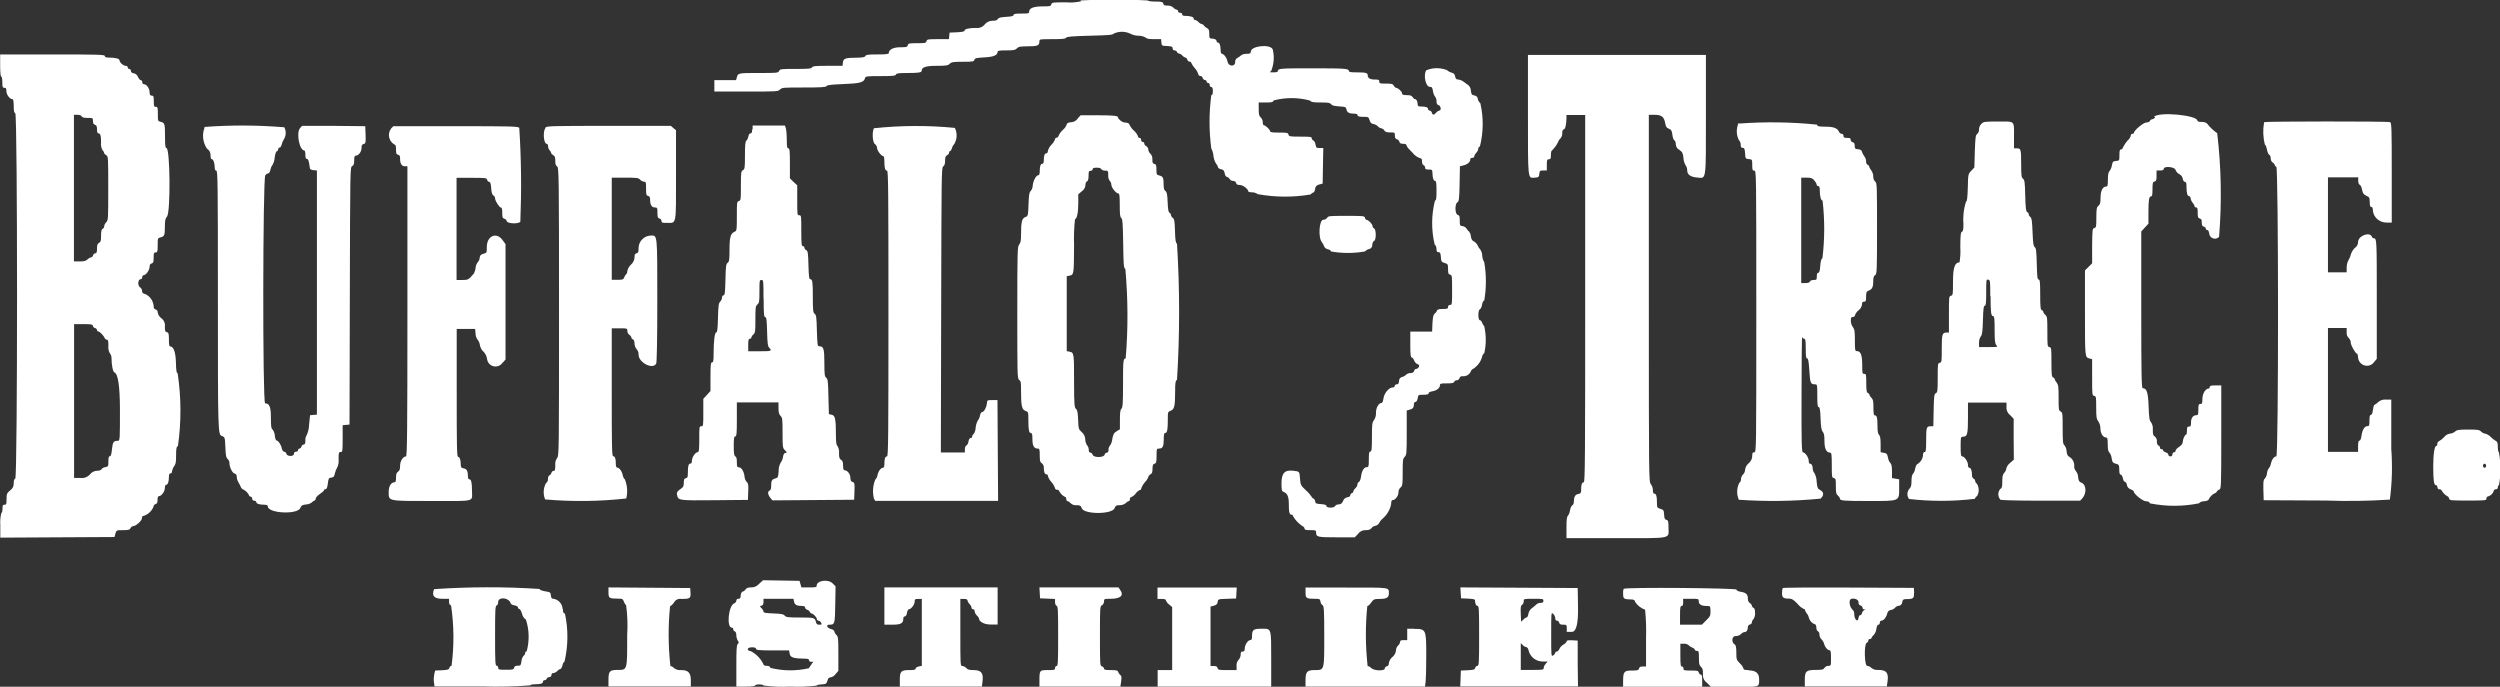 <svg xmlns="http://www.w3.org/2000/svg" id="Layer_2" data-name="Layer 2" viewBox="0 0 160.28 44.03"><rect x="0" y="0" width="160.28" height="44.03" fill="#333333" stroke="none"/><defs><style> .cls-1, .cls-2 { fill: #fff; } .cls-2 { fill-rule: evenodd; } </style></defs><g id="logo"><path id="Path_469" data-name="Path 469" class="cls-2" d="M.01,4.22c0,.42.03.69.07.69s.07.16.07.36c0,.32.02.36.13.36s.13.04.13.22c0,.22.22.51.39.51.05,0,.08.14.08.43,0,.32.02.44.1.47.15.06.15,23.36,0,23.42-.07.03-.1.13-.1.3.01.19-.08.36-.23.46-.21.18-.23.23-.23.56s-.02.36-.13.36-.13.04-.13.26c0,.15-.03.26-.07.26-.07.26-.09.53-.07.8v.79l3.66-.02,3.66-.02.06-.22c.06-.21.07-.22.48-.22.35,0,.43-.02.49-.13.03-.07.1-.12.17-.13.18,0,.56-.35.56-.51,0-.1.04-.15.13-.15.28-.1.5-.31.61-.58,0-.08.06-.15.13-.17.1-.03.13-.09.13-.27,0-.15.03-.24.09-.24.16,0,.38-.3.38-.52,0-.13.03-.21.09-.21.1,0,.17-.2.17-.51,0-.15.03-.22.1-.22s.1-.06.1-.14c.02-.11.06-.22.13-.31.11-.14.13-.27.13-.7s.02-.55.12-.61c.22-1.55.21-3.12-.02-4.66-.07,0-.1-.17-.11-.68-.02-.69-.15-1.03-.37-1.04-.06,0-.08-.14-.08-.44,0-.38-.02-.44-.13-.47s-.13-.09-.13-.36c.03-.21-.06-.42-.23-.54-.12-.09-.2-.22-.23-.37,0-.09-.05-.17-.13-.19-.1-.02-.13-.09-.13-.24-.04-.33-.24-.62-.55-.75-.14-.03-.19-.08-.19-.19,0-.1-.06-.19-.14-.25-.16-.11-.13-.51.05-.51.05,0,.1-.06.1-.13s.04-.13.1-.13c.14,0,.37-.33.37-.53,0-.13.04-.19.13-.22.11-.03.13-.09.13-.37s.02-.34.13-.34.13-.04.13-.46c0-.44,0-.46.18-.5.25-.06.28-.13.28-.69,0-.39.03-.52.14-.65.23-.29.2-4.39-.04-4.39-.07,0-.09-.15-.09-.74,0-.82-.02-.88-.28-.94-.18-.04-.18-.06-.18-.5,0-.41-.01-.46-.13-.46s-.13-.04-.13-.36-.02-.36-.13-.36-.13-.05-.14-.22c0-.24-.19-.51-.36-.51-.06,0-.11-.06-.11-.13s-.04-.13-.09-.13-.13-.09-.18-.2c-.04-.12-.15-.22-.27-.24-.13-.02-.19-.08-.19-.16,0-.06-.04-.12-.1-.12-.06,0-.1-.04-.1-.1h0c0-.06-.06-.1-.13-.1-.15,0-.4-.22-.4-.36,0-.1-.28-.17-.68-.17-.18,0-.26-.03-.26-.1,0-.09-.41-.1-3.34-.1H.01v.7ZM97.96,7.35c0,4.26-.02,4.07.44,4.04.24-.02.27-.04.29-.24s.04-.22.25-.22h.23v-.36c0-.32.02-.36.13-.36s.13-.04.13-.26c0-.14.02-.27.05-.28.17-.17.32-.36.42-.58.03-.08.07-.15.13-.2.09-.1.14-.23.13-.36,0-.15.03-.23.09-.23.1,0,.17-.32.18-.71v-.22h1.2v11.77c0,10.02-.01,11.78-.09,11.78-.12,0-.17.15-.17.46,0,.22-.02.26-.19.29-.2.04-.27.18-.28.52,0,.08-.03.16-.1.21-.05.02-.12.16-.14.31-.02.13-.06.25-.14.36-.07.06-.09.28-.09.76v.67h3.2c3.68,0,3.34.07,3.34-.7,0-.38-.02-.44-.13-.47s-.14-.1-.15-.34c-.02-.28-.04-.31-.24-.37s-.22-.07-.22-.41c0-.41-.05-.56-.17-.56-.06,0-.09-.08-.09-.22,0-.14-.05-.28-.13-.39-.13-.17-.13-.27-.13-11.92V7.36h.37c.44,0,.61.13.68.54.04.22.08.29.23.35s.2.12.23.39c.02.18.08.34.13.36s.09.13.09.24c0,.16.09.3.23.37.19.14.23.21.26.52.01.17.06.33.14.47.07.09.1.2.1.31,0,.28.2.43.62.47.62.05.58.36.58-4.03v-3.83h-11.41v3.82M5.24,7.46c.03.07.14.1.38.1.33,0,.34,0,.34.2,0,.15.04.21.13.24s.13.09.13.29c0,.18.03.26.09.26.13,0,.17.15.17.6-.02.17.01.34.1.49.05.04.08.1.1.17,0,.04.06.1.13.14.13.07.13.14.13,2.12s0,2.05-.13,2.18c-.07.07-.12.16-.13.26,0,.07-.04.13-.1.16-.07.03-.1.14-.1.43,0,.33-.02.41-.13.47s-.13.14-.13.37-.03.3-.11.3c-.07.01-.13.06-.14.13-.02.07-.08.13-.13.13-.09.02-.17.07-.23.13-.1.1-.22.13-.5.13h-.37V7.36h.23c.14,0,.24.04.26.1M69.1,7.6c-.09.12-.21.2-.36.23-.22,0-.36.07-.36.18-.05.12-.13.23-.23.31-.11.1-.21.22-.27.36-.02.08-.09.15-.14.15-.06,0-.1.04-.1.1-.05.13-.13.25-.23.35-.11.11-.19.25-.23.4,0,.08-.04.15-.09.15-.12,0-.17.14-.17.44,0,.15-.03.23-.09.23-.12,0-.17.15-.17.47,0,.16-.03.26-.08.26-.15,0-.33.33-.37.65,0,.14-.05.27-.14.38-.08.06-.11.25-.13.83-.03.75-.03.76-.21.83-.21.08-.27.3-.27,1.11,0,.41-.03.55-.12.65-.11.12-.12.42-.12,4.36s0,4.24.12,4.32.12.19.12.68c0,.97.05,1.22.28,1.3.19.07.19.08.19.6,0,.62.04.83.17.83.07,0,.09.1.09.39,0,.42.1.6.34.6.11,0,.13.05.13.43,0,.36.02.44.13.51.09.07.14.18.13.29,0,.28.06.42.17.42.06,0,.1.05.09.11,0,0,0,0,0,0,.05.15.13.28.23.39.1.11.18.24.23.39,0,.06.06.1.13.1s.13.03.13.08c.09.17.23.31.4.39.04,0,.06.06.06.13s.04.13.08.13c.08.02.15.07.2.13.1.1.24.15.38.13.23,0,.27.03.33.19.14.41,1.95.41,2.11,0,.06-.16.11-.19.32-.19.14,0,.28-.04.39-.13.05-.06.12-.11.2-.13.04,0,.07-.06.07-.13s.04-.13.09-.13c.11-.05.21-.13.28-.23.07-.1.17-.18.28-.23.05,0,.08-.05.08-.1.05-.14.13-.28.23-.39.1-.1.18-.22.23-.36,0-.04.06-.11.13-.15.1-.05.13-.14.13-.36s.03-.29.13-.32.13-.09.13-.5c0-.45,0-.47.15-.47.24,0,.31-.13.31-.58,0-.31.02-.42.09-.42.13,0,.17-.21.17-.83,0-.52,0-.53.19-.6.23-.09.28-.29.28-1.24,0-.55.02-.67.12-.74.18-2.9.18-5.82,0-8.72-.09-.06-.11-.23-.13-.83-.02-.62-.04-.76-.14-.83-.06-.04-.11-.11-.12-.19,0-.06-.04-.11-.09-.14-.07-.03-.1-.2-.12-.67-.02-.51-.05-.66-.14-.72s-.12-.18-.12-.44c0-.42-.04-.5-.28-.56-.17-.04-.18-.07-.18-.38,0-.27-.02-.34-.13-.36s-.13-.09-.13-.29c.01-.14-.03-.27-.13-.37-.08-.07-.12-.16-.13-.26,0-.09-.06-.17-.13-.22-.07-.03-.12-.09-.13-.17,0-.06-.04-.1-.1-.1-.06,0-.1-.06-.1-.13s-.04-.13-.1-.13c-.06,0-.1-.04-.1-.1-.06-.14-.15-.27-.27-.37-.11-.1-.2-.22-.27-.35,0-.1-.14-.17-.34-.17-.13,0-.4-.22-.4-.32s-.22-.14-1.31-.14h-1.09l-.21.23M138.18,7.51c-.05.07-.12.12-.21.14-.06,0-.11.05-.13.1-.05.07-.14.11-.23.1-.18,0-.8.51-.8.67,0,.03-.04.06-.1.06-.06,0-.1.04-.1.1h0c-.01.08-.05.15-.1.22-.18.17-.32.38-.43.61,0,.04-.04.07-.1.07-.08,0-.1.08-.1.36,0,.36,0,.36-.22.38-.19.02-.22.05-.26.27-.02.13-.07.26-.15.37-.08.09-.11.25-.11.56,0,.36-.02.44-.11.44-.22,0-.36.27-.36.71,0,.33-.03.44-.14.53s-.13.2-.13.75c0,.58-.01.64-.13.67s-.13.09-.14,1.15v1.11l-.23.23-.23.23v2.72c0,2.87,0,2.84.28,2.92l.18.05v1.16c0,1.1,0,1.16.13,1.19s.13.09.13.75c0,.61.02.73.13.88.09.13.14.29.14.46,0,.31.17.58.36.58.09,0,.11.08.11.44,0,.31.03.46.1.51.08.11.14.24.15.37.04.26.08.31.27.36s.22.08.22.38c0,.23.03.32.09.32s.11.1.14.23.08.23.13.23.11.09.13.2c.02.13.11.24.24.28.11.04.2.11.2.14,0,.16.58.63.79.63.15,0,.21.04.24.13,1.04.21,2.11.21,3.15,0,.07-.08.17-.12.27-.13.19,0,.36-.06.36-.14.09-.17.23-.31.41-.39.04,0,.08-.04.1-.09.04-.06.09-.11.16-.13.12-.03.13-.13.13-3.35v-3.33h-.37c-.28,0-.37.02-.37.1,0,.05-.03.1-.07.1-.2,0-.4.33-.4.66,0,.29-.02.33-.13.33s-.13.04-.13.36-.02.36-.13.36c-.21,0-.34.18-.34.47,0,.22-.02.26-.13.26s-.13.04-.13.26c0,.15-.02.26-.06.26-.08,0-.21.3-.21.48,0,.09-.09.2-.23.3-.13.08-.23.19-.23.25s-.04.1-.1.1h0c-.06,0-.1.06-.1.13,0,.06-.04.12-.1.13-.01,0-.02,0-.03,0-.07,0-.13-.04-.13-.1s-.07-.13-.17-.16-.17-.09-.17-.13-.04-.07-.1-.07c-.06,0-.1-.04-.1-.1h0c0-.06-.04-.12-.1-.14-.06-.02-.1-.12-.1-.26.02-.12-.04-.24-.13-.31-.11-.07-.13-.15-.13-.44.02-.17-.02-.34-.12-.49-.1-.1-.12-.29-.15-1.01-.03-.9-.12-1.16-.38-1.16-.07,0-.09-.86-.09-5.02v-5.03l.23-.25.23-.25v-.73c0-.81.04-1.02.17-1.02.07,0,.09-.11.09-.46,0-.4.02-.46.13-.49s.13-.09.13-.37v-.34h.23c.16,0,.23-.03.23-.1,0-.2.71-.14.76.07.04.11.13.21.23.26.12.06.21.17.23.3.02.12.08.2.14.2.08,0,.1.08.1.31,0,.41.06.61.17.61.05,0,.09.06.09.12.02.11.06.21.13.29.06.07.11.15.13.24,0,.04.04.07.1.07.08,0,.1.08.1.34,0,.28.02.34.13.37s.13.09.13.26.03.24.13.26c.07.02.13.08.13.13,0,.05.04.09.1.09,0,0,0,0,0,0,.06,0,.1.09.12.25.04.2.22.33.42.3.08-.01.16-.06.21-.12.18-2.21.14-4.44-.12-6.64-.25-.17-.47-.38-.65-.62-.1-.08-.23-.11-.35-.1-.17,0-.26-.03-.27-.08,0-.36-2.49-.59-2.78-.25M111.46,7.89c-.15.35-.15.75.02,1.09.08.08.12.18.12.29,0,.16.03.21.13.21s.13.05.15.35c.02.34.03.35.24.37s.22.02.22.38c0,.32.02.36.13.36.13,0,.13.04.13,9.03s0,9.03-.13,9.03c-.11,0-.13.04-.13.23,0,.18-.09.36-.23.47-.13.11-.21.26-.23.42,0,.11-.05.22-.13.3-.08.08-.13.19-.13.3,0,.1-.04.19-.12.25-.16.34-.17.73-.02,1.07,1.74.12,3.49.1,5.23-.07.24-.19.23-.43-.01-.55-.17-.09-.19-.14-.23-.53,0-.19-.05-.38-.14-.55-.06-.07-.1-.16-.11-.26,0-.21-.07-.35-.17-.35-.06,0-.09-.07-.09-.19,0-.21-.23-.54-.37-.54-.08,0-.1-.54-.09-3.76,0-2.07.02-3.7.04-3.64.01.06.06.11.13.12.08,0,.1.13.1.63s.02.63.09.63.1.19.14.78c.05.8.08.88.36.88.15,0,.15.02.15.73,0,.57.02.73.09.73s.1.17.12.73.06.76.14.85.11.25.11.6c0,.49.12.74.37.74.08,0,.1.13.1.8,0,.74,0,.8.13.83s.13.09.13.52c0,.41.02.51.13.6.06.05.11.11.13.19,0,.14.2.16,1.86.16,2.01,0,1.94.03,1.94-.85v-.54l-.23-.04-.23-.04v-.43c0-.29-.03-.46-.1-.53-.07-.08-.12-.17-.14-.28-.07-.32-.09-.35-.29-.38l-.2-.04v-.51c0-.38-.03-.53-.1-.6s-.1-.22-.1-.56c0-.54-.04-.69-.17-.69-.07,0-.09-.12-.09-.5,0-.41-.02-.52-.13-.63-.06-.05-.11-.12-.13-.2,0-.04-.04-.08-.1-.11-.08-.03-.1-.17-.1-.63,0-.55-.01-.59-.13-.59s-.13-.04-.13-.58c0-.63-.1-.88-.34-.88-.12,0-.13-.05-.13-.69,0-.59-.02-.71-.13-.85-.08-.12-.13-.26-.13-.41,0-.19.03-.24.13-.24.08,0,.13-.04.13-.1.05-.13.13-.24.23-.32.13-.09.21-.24.23-.39,0-.13.03-.17.13-.17.11,0,.13-.04.13-.32,0-.29.02-.33.19-.4.21-.09.27-.23.27-.64,0-.2.04-.3.12-.34.11-.06.12-.27.12-2.99s0-2.93-.12-3.01c-.08-.08-.13-.2-.12-.32,0-.14-.05-.28-.13-.4-.06-.07-.11-.15-.13-.24-.01-.05-.05-.1-.1-.11-.07-.05-.11-.13-.1-.22,0-.12-.05-.24-.12-.34-.07-.09-.12-.18-.15-.29-.02-.09-.09-.14-.24-.15-.19-.02-.22-.04-.22-.22,0-.15-.04-.21-.13-.23-.07-.02-.13-.08-.13-.16,0-.1-.05-.12-.23-.12s-.23-.02-.23-.13c0-.08-.04-.13-.12-.13-.08-.01-.15-.07-.18-.15-.1-.22-.35-.31-.88-.31-.42,0-.49-.02-.52-.13-1.65-.17-3.32-.19-4.97-.07M127.01,7.96c-.08.09-.13.21-.13.34,0,.11-.04.22-.12.29-.1.07-.12.23-.15,1.12l-.03,1.03-.2.21c-.2.21-.2.22-.22,1.09-.02.64-.05.88-.11.88-.16.48-.21.99-.17,1.5,0,.3-.03.42-.1.44s-.1.21-.1,1c.02.32,0,.64-.05.96-.3,0-.42.33-.42,1.22,0,.83,0,.89-.13.92s-.13.09-.13,1.2v1.16h-.15c-.28,0-.31.11-.31,1.03,0,.82,0,.88-.13.91s-.13.09-.13.96c0,.82-.01.94-.12.99s-.12.2-.14,1.09l-.02,1.03h-.19c-.25,0-.27.08-.27.93,0,.6-.02.72-.1.72-.06,0-.1.06-.1.17-.01.24-.14.46-.34.59-.07.02-.13.14-.16.29-.02.12-.06.24-.14.34-.06.05-.1.21-.1.46,0,.29-.03.4-.13.5-.16.18-.18.46-.03.66,1.4.16,2.82.16,4.22-.01.03-.08.08-.14.15-.19.14-.24.13-.55-.02-.78-.06-.04-.1-.11-.11-.18,0-.06-.04-.12-.1-.14-.07-.05-.11-.14-.1-.22,0-.28-.07-.48-.17-.48-.06,0-.09-.07-.09-.19,0-.21-.23-.54-.37-.54-.08,0-.1-.13-.1-.63,0-.58.01-.63.13-.63.3,0,.34-.15.34-1.2v-.99h2.47v.28c-.02.2.07.4.23.52l.23.24v1.31s.01,1.31.01,1.31l-.24.21c-.12.09-.2.21-.24.35-.01.1-.06.2-.13.28-.1.1-.13.22-.13.55,0,.35-.02.43-.14.5-.16.2-.15.49.02.68.05.03,1.22.06,2.6.06h2.51l.14-.15c.29-.32.26-.88-.05-1-.15-.06-.19-.12-.22-.37,0-.14-.06-.27-.14-.38-.07-.08-.11-.18-.11-.28.03-.24-.08-.48-.29-.62-.13-.06-.17-.14-.2-.38,0-.14-.06-.27-.14-.38-.09-.06-.11-.24-.11-1.08,0-.93,0-1.01-.13-1.08s-.13-.15-.13-.89-.02-.82-.13-.97c-.06-.07-.11-.15-.13-.23,0-.04-.04-.08-.1-.1-.08-.03-.1-.2-.1-.97,0-.88,0-.94-.13-.97s-.13-.09-.13-.99-.01-.96-.13-1.07c-.06-.05-.11-.11-.13-.19,0-.05-.05-.1-.1-.12-.08-.03-.1-.21-.1-1s-.02-.96-.1-.96-.1-.19-.12-1-.04-1.01-.13-1.08-.11-.25-.14-.96-.05-.9-.14-.97c-.06-.04-.1-.11-.11-.18,0-.06-.04-.11-.1-.14-.07-.03-.1-.25-.12-1.04-.02-.86-.04-1.01-.14-1.09s-.12-.2-.12-.91c0-.98-.02-1.04-.27-1.04h-.19v-.75c0-1.05.09-.97-1.01-.97-.84,0-.94.01-1.06.13M145.15,7.87c-.08.46-.06.93.05,1.39.05.02.11.17.14.33s.09.31.14.33.1.12.1.23c0,.11.04.21.13.27.07.05.13.12.13.16.01.05.05.1.1.11.14.05.15,18.57,0,18.57s-.3.22-.35.47c-.02.11-.06.21-.13.29-.07.1-.11.21-.12.33-.01.13-.06.24-.14.34-.09.06-.1.2-.09.73l.02.65,4,.02c1.36.05,2.73.03,4.09-.06.14-1.08.17-2.16.09-3.24v-3.17h-.33c-.18-.02-.37.03-.51.16-.07.07-.15.13-.24.18-.04.01-.08.16-.1.33-.02.2-.07.31-.13.31s-.09.1-.09.36c0,.32-.02.36-.13.36-.18,0-.33.24-.38.61-.03.2-.07.32-.13.32s-.09.1-.09.36v.36h-1.93v-7.94h1.2v.26c-.02.14.03.28.13.38.08.08.13.18.13.29,0,.18.31.72.41.72.03,0,.05.11.06.25.03.31.3.54.61.52.17-.01.32-.1.41-.23l.18-.21v-3.76c0-3.81,0-3.97-.18-3.97-.06,0-.11-.04-.13-.1-.14-.35-.89-.06-.89.34,0,.11-.04.21-.12.3-.17.13-.29.31-.35.51-.02.11-.07.22-.13.32-.09.16-.13.33-.13.51v.3h-1.2v-6.09h1.94v.22c0,.13.04.24.1.26s.12.17.15.32c.04.23.1.3.27.38.2.09.21.12.22.41,0,.24.03.31.1.31s.1.07.1.24c.05.44.43.76.87.76h.34v-3.2c0-2.86-.01-3.21-.11-3.24-.15-.06-8.01-.05-8.06,0M13.12,8.17c-.18.45-.12.96.15,1.36.15.09.24.26.23.44,0,.16.03.24.09.24.09,0,.18.27.18.57,0,.1.04.16.1.16.09,0,.1.94.1,8.06,0,8.9,0,8.86.27,8.96.18.07.18.08.21.72.02.53.05.67.14.74.07.07.12.16.12.26,0,.27.18.64.33.68.09.02.14.09.14.21,0,.12.04.23.1.34.05.09.13.23.16.31s.1.15.13.15c.18.08.32.22.4.39,0,.04.05.08.1.08s.1.06.1.13c0,.06.04.12.1.13.01,0,.02,0,.03,0,.07,0,.13.04.13.09,0,.1.2.17.52.17.14,0,.22.03.22.1,0,.46,1.92.55,2.09.1.06-.15.12-.19.37-.22.14,0,.27-.06.38-.14.04-.05.09-.09.15-.11.04,0,.08-.05.08-.12s.12-.2.27-.3.27-.21.27-.25.04-.06.1-.06.11-.11.14-.36c.04-.33.06-.36.22-.38s.19-.07.24-.3c.03-.13.08-.25.15-.36.07-.17.1-.35.08-.53,0-.41.01-.45.13-.45s.13-.04.13-.86v-.86l.22-.02.22-.02.02-8.25c.02-8.17.02-8.25.15-8.32.1-.05.13-.14.13-.37s.03-.3.1-.3c.18,0,.37-.25.37-.49,0-.17.03-.23.14-.26.12-.03.14-.08.12-.59l-.02-.55-2.02-.02h-2.03s-.13.14-.13.14c-.26.31-.04,1.44.28,1.44.03,0,.06.12.06.27,0,.19.03.27.1.27.09,0,.13.15.19.6,0,.06.1.11.23.12l.22.02v15.65l-.22.02-.22.02-.06.59c0,.23-.06.47-.15.68-.07.1-.1.23-.09.35,0,.19-.03.26-.11.26-.07.01-.13.06-.14.13-.02.07-.08.13-.13.13-.05,0-.09.05-.09.1,0,.06-.06.1-.13.1-.06,0-.12.03-.13.1,0,.01,0,.02,0,.03,0,.19-.44.19-.49,0-.01-.07-.07-.12-.14-.13-.06,0-.12-.09-.15-.21-.05-.24-.23-.51-.34-.51-.04,0-.09-.14-.11-.31,0-.14-.06-.28-.14-.39-.09-.06-.11-.21-.11-.75,0-.7-.09-.93-.37-.93-.17,0-.15-14.43.01-14.62.05-.07.12-.11.2-.13.05,0,.1-.1.13-.23.02-.11.06-.21.13-.3.08-.14.13-.3.14-.46.03-.23.08-.4.14-.42.05-.02.09-.08.09-.14,0-.05.04-.1.09-.1.05,0,.11-.09.14-.22.03-.12.08-.24.15-.34.13-.23.13-.51.01-.74-1.71-.14-3.42-.15-5.13-.02M25.07,8.25c-.23.31-.16.75.16.98.01,0,.02.02.03.02.11.03.13.1.13.34s.02.31.13.33.13.09.13.26c0,.31.11.48.3.48h.17v9.3c0,7.68-.02,9.3-.09,9.3-.19,0-.38.3-.38.6,0,.22-.03.31-.13.38s-.13.15-.13.38-.03.3-.1.3c-.21,0-.37.25-.37.6,0,.62-.12.6,2.76.6s2.58.07,2.58-.65c0-.53-.05-.74-.17-.74-.06,0-.09-.07-.09-.18,0-.35-.08-.49-.27-.52-.16-.03-.19-.07-.19-.24,0-.31-.07-.5-.17-.5-.08,0-.09-.65-.09-4.1v-4.1h1.18l.03.31c0,.14.05.27.13.38.08.09.12.2.14.31.02.14.08.27.16.38.17.14.29.35.31.57.05.3.33.5.62.45.14-.02.27-.1.36-.22l.2-.22v-7.4l-.2-.27c-.39-.53-1-.25-1,.45,0,.37,0,.38-.22.44-.17.05-.22.1-.24.26,0,.1-.05.2-.12.28-.08.1-.13.23-.14.36-.01.12-.05.24-.1.35-.35.42-.38.43-.75.43h-.37v-6.55h.96c.9,0,.96,0,1,.13.02.07.08.13.13.13.07,0,.11.11.13.4s.06.42.14.47c.07.04.11.11.11.19,0,.16.28.59.38.59.06,0,.08.12.08.34,0,.28.02.34.13.37.08.02.14.08.16.16.04.17.81.19.87.02.08-2,.06-4.01-.07-6.01-.09-.09-.56-.1-4.09-.1h-3.98l-.15.15M34.98,8.2c-.19.19-.13,1.02.07,1.02.05,0,.09.07.09.16,0,.1.04.19.1.26.05.04.08.1.1.17,0,.04.06.1.13.14.1.05.13.14.13.36s.03.31.12.36c.11.06.12.57.12,9.32s0,9.26-.12,9.37c-.1.14-.14.31-.12.47,0,.28-.02.36-.11.36-.07,0-.12.06-.14.13-.02.07-.06.13-.13.16-.05.02-.09.12-.09.23.01.11-.04.21-.13.27-.17.32-.19.71-.05,1.04,1.73.15,3.47.13,5.2-.06.1-.4.07-.82-.08-1.21-.08-.08-.13-.19-.15-.3-.05-.25-.22-.47-.35-.47-.06,0-.09-.09-.09-.26,0-.32-.05-.47-.17-.47-.08,0-.09-.64-.09-4.1v-4.1h.5c.49,0,.5,0,.5.17,0,.1.05.19.13.25.07.04.11.1.13.17,0,.06.05.1.1.12.06.02.1.12.1.26,0,.13.05.26.13.36.09.1.14.23.13.36,0,.51.92.98,1.13.57.04-.08.07-1.47.07-4.04,0-4.3.01-4.17-.4-4.17-.44.01-.79.36-.8.79,0,.26-.02.32-.13.35s-.13.09-.13.26c-.01.18-.09.35-.23.47-.12.11-.2.25-.23.41,0,.07-.02.15-.07.2-.06.05-.1.12-.13.2-.05.14-.1.16-.43.16h-.37v-6.55h.85c.77,0,.86.01.97.13.06.07.15.12.25.13.12,0,.13.04.13.44s.02.44.13.47c.1.03.13.09.13.26,0,.32.11.48.3.48.15,0,.17.02.17.34,0,.28.02.34.13.37.07.02.13.08.13.16,0,.11.05.12.36.12.61,0,.57.2.57-3.07v-2.87l-.17-.14-.16-.14h-3.97c-3.52,0-3.98.01-4.07.1M48.22,8.32c0,.16-.03.23-.1.23s-.12.08-.14.2c-.02.1-.06.2-.13.27-.07.06-.09.29-.09.94,0,.8-.01.88-.13.95s-.13.15-.13,1.01,0,.93-.13.97-.13.09-.13.97,0,.94-.15,1c-.25.11-.32.34-.32,1.15,0,.64-.02.77-.12.84s-.12.22-.14,1.08c-.02.81-.04,1-.12,1-.05,0-.1.06-.1.14,0,.1-.05.2-.12.27-.1.11-.12.29-.14,1.05-.02.68-.04.92-.11.92-.1,0-.17.56-.17,1.37,0,.45-.02.55-.1.55s-.1.15-.1.92v.92l-.23.25-.23.25v.88c0,.83,0,.88-.13.88s-.13.04-.13.83c0,.67-.02.83-.1.83-.15,0-.37.33-.37.54,0,.12-.03.19-.09.19-.13,0-.17.15-.17.56,0,.3-.02.36-.13.38s-.13.09-.13.29-.04.28-.14.35c-.28.19-.34.28-.29.45.08.34.1.34,2.4.32l2.14-.02.02-.53c.02-.43,0-.54-.09-.61-.09-.1-.14-.23-.15-.37-.04-.33-.2-.58-.37-.58-.1,0-.12-.06-.12-.33,0-.24-.03-.34-.1-.37s-.1-.17-.1-.66.02-.62.1-.62.1-.17.1-1.09v-1.09h2.67v.36c0,.28.03.4.13.5.12.12.13.22.13,1.09s.01.97.13,1.09c.16.16.17.2.04.2-.06,0-.12.1-.14.25-.02.13-.07.26-.15.37-.09.17-.14.35-.13.54-.03.39-.04.42-.2.47-.23.06-.28.14-.28.47,0,.18-.03.29-.1.31-.14.05-.12.26.04.46l.14.17,2.62-.02,2.62-.02.02-.55c.02-.51,0-.55-.12-.59-.1-.03-.14-.09-.14-.26,0-.24-.19-.49-.37-.49-.07,0-.1-.08-.1-.3s-.03-.31-.13-.37-.13-.14-.13-.43c.02-.16-.02-.32-.1-.46-.08-.07-.1-.26-.1-.72,0-1-.05-1.24-.27-1.28l-.18-.04-.03-1.12c-.02-.97-.04-1.14-.14-1.21s-.12-.21-.12-.95c0-.92-.05-1.07-.33-1.07-.11,0-.12-.08-.15-1-.02-.86-.04-1.01-.14-1.08s-.12-.21-.12-1.05c0-1.01-.02-1.17-.17-1.17-.07,0-.09-.21-.11-.9-.02-.77-.04-.91-.14-.96-.06-.03-.11-.09-.12-.16,0-.06-.04-.1-.1-.1-.08,0-.1-.15-.1-.99,0-.95,0-.99-.13-.99s-.13-.04-.13-.96v-.96l-.24-.22-.23-.23v-.96c0-.81-.02-.96-.1-.96s-.1-.11-.1-.56c0-.24-.01-.49-.06-.73l-.06-.17h-2.07v.23M56.03,8.22c-.13.24-.09.92.06,1.01.08.06.13.15.14.25,0,.17.27.53.4.53.04,0,.07.15.07.36,0,.42.05.57.17.57.08,0,.09,1.38.09,9.16s-.01,9.16-.09,9.16c-.12,0-.17.15-.17.47,0,.17-.03.26-.09.26-.14,0-.3.22-.35.47-.02.11-.07.22-.15.3-.15.38-.18.81-.08,1.21l.08.14h7.88l-.02-3.23-.02-3.23h-.33c-.33,0-.33,0-.35.23-.03.26-.19.54-.31.54-.05,0-.11.1-.13.22-.02.12-.07.23-.14.32-.08.14-.12.3-.14.46,0,.15-.05.29-.13.41-.05.03-.09.09-.09.15,0,.06-.04.1-.1.1-.06,0-.12.09-.14.23-.01.1-.06.2-.14.26-.05.02-.09.12-.09.24v.2h-1.54l.02-9.14c.02-8.62.02-9.14.13-9.2.08-.05.12-.15.12-.36s.03-.31.13-.36c.07-.03.12-.09.13-.17,0-.05.03-.1.07-.1s.08-.08.11-.18c.03-.11.09-.21.17-.3.17-.31.17-.68.02-1-1.72-.17-3.45-.16-5.17.02M70.61,10.84c.02.06.12.1.24.1.19,0,.2.01.2.29-.01.13.02.26.1.37.06.06.1.15.1.24,0,.18.3.56.44.56.08,0,.1.15.1.75s.02.77.1.83.1.38.12,1.63c.02,1.39.03,1.56.14,1.64.17,1.91.18,3.82.02,5.73-.16,0-.17.16-.17,1.67,0,1.2-.02,1.47-.1,1.55s-.1.26-.1.71v.61l-.21.13c-.18.11-.22.19-.28.5-.01.15-.06.29-.15.42-.06.07-.1.16-.09.25,0,.13-.03.2-.11.2-.07.01-.13.06-.14.13-.05.2-.72.2-.77,0-.02-.07-.07-.12-.14-.13-.07,0-.11-.06-.11-.2,0-.09-.03-.18-.09-.25-.08-.11-.13-.25-.13-.38,0-.19-.09-.38-.24-.5-.18-.16-.2-.2-.22-.78-.02-.49-.05-.63-.14-.7s-.12-.24-.12-1.7c0-1.84,0-1.9-.28-1.96l-.19-.04v-4.8l.19-.04c.27-.05.27-.11.28-1.98-.02-.55,0-1.09.06-1.64.12,0,.21-.43.21-1v-.59l.23-.2c.14-.09.22-.24.23-.4,0-.11.04-.21.1-.23s.1-.14.1-.36c0-.28.02-.32.13-.32.07,0,.13-.04.13-.1,0-.07.07-.1.26-.1.17,0,.27.03.3.1M116.31,11.57c.08.07.13.16.16.26,0,.06.04.1.1.1.07,0,.1.07.1.26,0,.39.07.67.18.67.14,1.23.14,2.47-.01,3.69-.07.04-.12.19-.14.5s-.06.44-.13.44-.09.08-.09.23c0,.21-.02.23-.2.23-.12,0-.22.04-.24.1s-.13.1-.3.1h-.26v-6.76h.34c.28,0,.37.03.5.17M127.62,18.97c0,1.08.03,1.3.17,1.3.07,0,.09.17.09.87s.02.89.11.99c.11.12.09.12-.5.12h-.61v-.28c0-.14.03-.28.11-.4.09-.1.12-.3.14-1.05.02-.73.05-.92.12-.92s.09-.17.09-.85c0-.82,0-.85.13-.82s.13.09.13,1.04M48.96,19.14c0,.99.02,1.19.1,1.19s.1.18.12.92c.02.76.04.94.14,1.05.19.2.15.22-.62.22h-.73v-.4c0-.31.02-.4.1-.4.05,0,.1-.03.1-.08.02-.08.07-.15.13-.2.12-.1.13-.19.13-.96s.01-.86.13-.96.13-.2.13-.84c0-.68,0-.73.13-.73s.13.04.13,1.19M5.96,20.89c.01.07.06.13.13.14.07.02.13.08.13.13,0,.05.03.09.08.09.09,0,.35.27.41.42.02.06.08.1.14.11.08,0,.1.08.1.39-.02.17.01.34.1.49.06.08.1.18.1.29,0,.45.09.9.19.93q.34.13.35,2.33c0,1.98,0,2.05-.13,2.05-.28,0-.33.07-.38.53-.03.32-.07.46-.14.46s-.09.09-.09.33c0,.31-.01.33-.2.37-.1.01-.19.06-.25.14-.02.05-.13.09-.26.09-.18,0-.36.09-.47.23-.15.18-.4.27-.63.23h-.39v-9.86h.6c.51,0,.6.02.6.11M157.39,27.67c-.09.08-.19.12-.31.13-.15.02-.29.1-.38.22-.09.1-.2.19-.32.26-.07.03-.12.1-.12.18,0,.07-.03.13-.06.13-.12,0-.2.51-.2,1.3,0,.91.04,1.22.18,1.22.05,0,.09.06.09.13,0,.06.04.12.1.13.01,0,.02,0,.03,0,.07,0,.13.03.13.06.09.17.23.31.4.4.03,0,.07.06.09.13.03.13.09.13,1.21.13s1.18,0,1.18-.13c0-.07.04-.13.1-.13.18-.05.32-.19.37-.36,0-.06.06-.1.13-.1.06,0,.12-.04.13-.1,0-.01,0-.02,0-.03,0-.07.03-.13.07-.13.08-.35.1-.7.07-1.06.03-.35,0-.71-.07-1.06-.04,0-.07-.15-.07-.33,0-.25-.03-.34-.11-.38-.12-.07-.24-.16-.34-.26-.1-.11-.22-.18-.36-.22-.1-.01-.19-.06-.26-.13-.12-.12-.22-.13-.83-.13s-.72.02-.84.13M159.39,29.86c0,.07-.04.13-.1.13s-.1-.06-.1-.13.04-.13.1-.13.1.06.1.13"></path><path id="Path_470" data-name="Path 470" class="cls-2" d="M69.32.08c-.31.07-.63.1-.94.07-.88,0-.94,0-.98.13-.03.12-.09.13-.56.13-.57,0-.86.11-.86.34,0,.11-.05.12-.5.12-.38,0-.5.02-.5.09s-.13.1-.47.12-.49.05-.54.14-.15.11-.33.11c-.19,0-.38.08-.5.23-.13.17-.35.26-.56.23-.45,0-.74.07-.74.17,0,.06-.13.09-.48.11l-.48.02-.02.21-.02.21h-.7c-.65,0-.71.01-.74.13s-.09.13-.6.13-.57.01-.6.13-.09.13-.48.13c-.45,0-.74.15-.74.38,0,.06-.21.08-.73.08-.58,0-.74.02-.77.1s-.16.1-.56.11c-.73,0-.85.05-.88.31l-.02.21h-.96c-.79,0-.96.02-1,.1s-.21.1-1.04.1c-.93,0-1.01,0-1.07.13s-.14.13-1.29.13c-1.31,0-1.35,0-1.42.28l-.05.18h-1.39v.73h2.04c1.95,0,2.04,0,2.17-.13s.22-.13,1.53-.13c1.1,0,1.41-.02,1.45-.09s.32-.1,1.08-.13c1.08-.04,1.32-.11,1.39-.38.03-.12.11-.13.99-.13.79,0,.96-.02.99-.1s.18-.1.74-.1c.7,0,.91-.03.91-.14,0-.23.27-.32.97-.32.61,0,.72-.02.83-.13s.22-.13.84-.13.71-.01.74-.12.12-.13.63-.16c.61-.03.86-.14.86-.36,0-.07.13-.09.56-.09.47,0,.57-.02.68-.13s.21-.13.7-.13c.62,0,.74-.05.74-.31,0-.15,0-.15.83-.15.63,0,.85-.02.88-.09s.39-.1,1.52-.13c1.23-.03,1.48-.05,1.54-.14.33-.15.71-.15,1.04,0,.17.09.35.14.54.14.17,0,.33.04.48.13.04.06.2.09.51.09h.46l.02.21c.02.21.03.22.37.23.3.02.35.04.35.15,0,.06.04.12.1.13,0,0,.02,0,.02,0,.07,0,.13.04.16.1.02.06.07.09.13.1.08.02.16.07.21.13.05.06.12.11.2.13.04,0,.1.06.12.13.02.07.07.12.14.13.06,0,.11.03.11.07.06.13.14.25.23.35.11.11.18.25.23.39,0,.06.06.11.12.11,0,0,0,0,0,0,.08,0,.14.06.16.13.02.07.07.12.14.13.06,0,.1.04.11.09,0,0,0,0,0,0,0,.06.04.1.1.1h0c.06,0,.1.06.1.13s.04.13.1.13c.07,0,.1.07.1.26s-.03.26-.1.26c-.15,1.13-.15,2.28,0,3.42.08.15.13.32.14.49.02.17.08.34.17.49.06.06.1.14.12.22,0,.05.09.11.19.13.16.03.2.08.24.26.02.13.08.23.14.23.07.02.13.06.17.13.05.08.13.13.23.13.09,0,.17.05.19.13.02.1.09.13.24.13.2,0,.54.26.54.41,0,.03.11.06.24.06.13,0,.26.04.37.12,1.12.2,2.26.21,3.38.02.05-.06.12-.11.2-.14.03,0,.08-.1.1-.22,0-.14.12-.26.26-.28l.22-.06.02-1.14.02-1.14h-.23c-.21,0-.23-.02-.27-.23-.01-.1-.06-.2-.14-.26-.06-.02-.1-.08-.1-.14,0-.09-.12-.1-.73-.1-.67,0-.73-.01-.76-.13s-.09-.13-.61-.13c-.43,0-.57-.02-.57-.09,0-.1-.3-.38-.4-.38-.04,0-.07-.09-.07-.19,0-.12-.05-.23-.13-.31-.11-.1-.13-.2-.13-.54v-.42h.46c.4,0,.46-.02.49-.13.76-.2,1.56-.2,2.32,0,.11.11.22.13.71.13s.59.02.66.11.21.12.52.14c.41.03.44.04.47.21.04.19.18.26.53.26.12,0,.18.04.18.1s.08.1.35.1c.34,0,.35,0,.42.22.05.16.11.22.24.24.11.02.21.07.29.15.06.07.14.11.22.13.08.01.15.06.19.13.06.1.16.13.38.13.29,0,.3,0,.3.2,0,.15.04.21.13.24.08.02.14.08.16.16.02.09.09.13.24.13.12,0,.21.03.21.08.02.08.07.16.13.22l.26.27c.13.17.31.3.51.36.07,0,.1.07.1.2,0,.12.04.22.1.24.06.03.1.09.1.16,0,.1.05.12.23.12.22,0,.23.01.24.22,0,.31.07.51.17.51.07,0,.09.14.09.63s-.02.63-.1.63c-.23.92-.24,1.88-.02,2.81.08.08.12.18.12.29,0,.16.03.21.13.21s.13.05.15.31c.02.29.04.32.24.38s.22.08.22.39c0,.27.02.33.13.36.13.03.13.09.13.99s0,.95-.13.95c-.06,0-.12.04-.13.1,0,.01,0,.02,0,.03,0,.11-.04.13-.34.13-.26,0-.35.03-.38.12-.03.08-.08.14-.15.19-.07.06-.11.23-.13.61l-.02.53h-1.4v.83c0,.63.02.83.09.83.05,0,.12.09.16.2.04.11.13.2.24.24.17.04.04.3-.15.3-.03,0-.08.06-.1.13-.03.09-.1.13-.24.13-.09,0-.18.03-.25.09-.07.07-.16.13-.25.15-.13.02-.23.14-.22.27-.02.16-.05.21-.15.21-.06,0-.12.04-.13.1,0,.06-.07.11-.13.1-.24,0-.55.38-.59.7-.02.16-.07.29-.11.29-.19,0-.37.3-.37.62.01.17-.03.34-.13.49-.12.15-.13.27-.13,1.09,0,.77-.02.92-.1.92s-.1.1-.1.5c0,.45-.01.5-.13.5-.18,0-.32.23-.37.61-.02.17-.09.33-.14.34-.06.03-.09.09-.09.16-.01.09-.06.18-.13.24-.06.05-.11.12-.13.2,0,.06-.05.1-.1.12-.06.02-.09.07-.1.14,0,.06-.08.11-.18.12-.13.02-.24.11-.28.24-.08.17-.14.21-.29.22-.09,0-.17.03-.22.1-.05.14-.56.14-.56,0,0-.07-.1-.1-.35-.12-.31-.02-.35-.04-.37-.17,0-.08-.05-.15-.12-.19-.05-.02-.1-.07-.1-.1-.1-.15-.22-.29-.36-.41-.35-.33-.36-.36-.39-.75-.04-.49-.02-.47-.45-.52-.54-.06-.74.16-.74.82,0,.4.02.49.12.53.26.1.35.3.35.79,0,.53.04.68.18.68.05,0,.09.04.09.09h0c.15.27.37.49.63.66.06.02.1.08.11.14,0,.08.08.1.37.1.34,0,.37.01.37.15,0,.29.09.31,1.32.31h1.16l.22-.23c.11-.16.3-.24.49-.23.19,0,.29-.04.36-.13.06-.08.15-.13.25-.15.11-.02.2-.09.25-.19.04-.09.1-.16.17-.23.3-.24.51-.58.59-.96,0-.2.03-.27.11-.27.16,0,.36-.27.36-.5,0-.12.05-.23.14-.31.12-.1.13-.2.13-.97s.01-.87.13-.99.13-.22.13-1.55v-1.42l.18-.05c.21-.05.28-.14.28-.35,0-.09.04-.15.1-.15s.12-.09.14-.23c.04-.23.05-.23.37-.23.23,0,.33-.03.33-.09s.1-.11.24-.13c.28-.05.49-.21.49-.39,0-.11.06-.12.44-.12.33,0,.45-.02.47-.1.03-.06.1-.1.17-.1.08,0,.15-.06.17-.13.02-.08.1-.14.19-.13.22.03.44-.09.53-.29.03-.09.1-.17.19-.2.27-.19.47-.46.55-.78.02-.1.08-.19.13-.19.13-.57.13-1.16,0-1.74-.06-.07-.11-.15-.14-.24-.03-.08-.09-.15-.14-.15-.13,0-.13-.65,0-.7.05-.02.12-.15.14-.3.03-.16.08-.26.14-.26.14-.81.14-1.65,0-2.46-.08-.13-.12-.27-.13-.42,0-.14-.05-.28-.13-.4-.07-.07-.13-.16-.16-.25-.05-.11-.14-.2-.24-.26-.12-.05-.17-.15-.2-.33,0-.11-.05-.22-.12-.31-.06-.05-.12-.11-.16-.19-.06-.08-.15-.14-.25-.15-.16-.02-.18-.04-.18-.35,0-.28-.02-.34-.13-.37-.18-.05-.2-.7-.02-.81.1-.06.12-.2.14-1.19l.02-1.12.21-.05c.26-.06.45-.21.45-.37,0-.08.05-.12.13-.12s.13-.04.13-.1c.02-.09.07-.17.13-.23.07-.07.12-.16.13-.26,0-.07.04-.13.1-.13.23-.91.24-1.87.03-2.78-.08-.07-.14-.16-.16-.26,0-.13-.11-.23-.23-.24-.16-.03-.19-.08-.22-.31,0-.13-.06-.25-.15-.34-.1-.07-.2-.14-.3-.22-.1-.08-.22-.13-.35-.15-.13,0-.17-.04-.21-.2,0-.12-.1-.22-.22-.24-.11-.03-.22-.09-.31-.17-.43-.16-.9-.16-1.32.02-.2.31-.03,1.06.23,1.06.13,0,.17.04.2.27.02.13.06.25.14.36.06.09.1.19.09.3,0,.15.04.22.13.24.15.04.19.35.05.35-.08.02-.15.07-.2.13-.15.17-.23.17-.28,0-.02-.07-.09-.13-.14-.13-.05,0-.1-.04-.1-.09,0,0,0,0,0,0,0-.12-.15-.17-.44-.17-.18,0-.23-.03-.23-.13,0-.19-.07-.34-.16-.34-.04,0-.12-.06-.16-.13-.06-.1-.15-.13-.38-.13s-.3-.03-.3-.11c0-.12-.25-.35-.38-.36-.04,0-.11-.06-.15-.14-.06-.11-.14-.13-.5-.13-.39,0-.43-.01-.43-.13s-.04-.13-.29-.13c-.3,0-.45-.09-.45-.27,0-.16-.13-.19-.71-.19-.38,0-.5-.02-.5-.09,0-.15-.23-.17-2.32-.17-2.06,0-2.23.01-2.23.17,0,.06-.09.09-.28.09-.26,0-.27,0-.15-.09.18-.44.21-.92.1-1.38-.15-.37-1.41-.23-1.41.15,0,.1-.05.13-.26.13-.12,0-.25.02-.35.09-.07.07-.15.12-.24.17-.1.05-.16.16-.15.27,0,.32-.43.29-.49-.03-.04-.24-.24-.5-.36-.5-.04,0-.08-.1-.08-.21,0-.31-.07-.51-.17-.51-.05,0-.09-.04-.09-.09,0-.1-.14-.17-.34-.17-.11,0-.13-.05-.13-.3s-.03-.31-.15-.37c-.08-.04-.15-.1-.2-.17-.03-.05-.08-.08-.14-.09-.08-.02-.15-.07-.21-.13-.05-.07-.13-.11-.21-.13-.05,0-.09-.04-.09-.09,0-.1-.2-.17-.52-.17-.15,0-.22-.03-.22-.1s-.06-.1-.13-.1-.13-.04-.13-.1c0-.05-.04-.09-.09-.1-.08-.02-.16-.07-.21-.13-.1-.09-.23-.14-.37-.13-.19,0-.26-.03-.28-.13s-.09-.13-.51-.13c-.27,0-.47-.03-.47-.07-1.45-.09-2.89-.09-4.34,0M85.09,13.96c-.06.08-.15.13-.25.13-.27,0-.34,1.16-.09,1.44.06.08.11.16.14.26.04.1.13.17.24.19.11.02.2.08.2.14.72.13,1.46.13,2.18,0,.07-.07.16-.13.25-.15.14-.02.23-.14.22-.28.01-.12.06-.23.12-.25.14-.05.13-.74,0-.79-.06-.03-.1-.09-.1-.15,0-.12-.26-.4-.38-.4-.04,0-.09-.06-.11-.13-.03-.13-.09-.13-1.19-.13s-1.16,0-1.24.13"></path><path id="Path_471" data-name="Path 471" class="cls-1" d="M53.49,40.48c0-.05-.08-.12-.18-.14-.29-.07-.39-.29-.13-.29.34,0,.35-.05.37-1.29l.02-1.17-.19-.19c-.29-.29-1.02-.18-1.02.14,0,.11-.05.12-.49.12h-.49l-.06-.21-.06-.21-1.17-.02-1.17-.02-.25.23c-.13.15-.32.24-.52.23-.19,0-.29.04-.35.13-.05.07-.12.13-.16.13-.09,0-.16.15-.16.34,0,.06-.04.12-.11.13,0,0-.02,0-.03,0-.08,0-.13.04-.13.12-.01.08-.07.15-.15.18-.36.16-.49,1.55-.14,1.55.05,0,.09.05.09.1,0,.06.04.12.1.14.06.02.1.12.1.25,0,.12.03.23.09.34.08.11.08.14,0,.22s-.09.38-.09,1.41v1.32h.6c.36,0,.6-.03.6-.07s.12-.07.27-.07.27.03.27.07c.56.08,1.13.1,1.7.07.57.03,1.14,0,1.7-.06,0-.04.14-.07.32-.08.29-.02.32-.04.38-.24.04-.16.1-.21.2-.21.13-.03.24-.1.32-.21l.18-.21v-1.09c0-1-.01-1.1-.13-1.22-.07-.06-.11-.14-.13-.23M52.04,42.58c-.07.08-.13.17-.18.26-.81.19-1.66.18-2.47-.02-.03-.1-.09-.13-.23-.13s-.21-.04-.24-.15c-.17-.34-.44-.61-.78-.79-.3-.04-.25-.25.06-.25.2,0,.27.03.27.1s.16.1,1.06.1h1.06l.04.22c.04.24.26.3.99.31.18,0,.25.03.25.1s.06.1.14.1h.14l-.13.15ZM52.52,40.05c-.13,0-.18-.04-.21-.18-.07-.27-.11-.28-1.05-.28-.74,0-.87-.02-.95-.12s-.21-.12-.72-.14c-.49-.02-.64-.04-.64-.12-.02-.08-.06-.16-.13-.22-.12-.12-.12-.13,0-.16.09-.02.13-.09.13-.24v-.2h1.92l.04.19c.04.2.18.27.53.27.11,0,.18.04.18.1.01.07.06.12.13.14.07.02.13.07.17.14.02.05.07.1.11.1.1,0,.34.25.34.36,0,.06.04.1.1.1.07.02.14.06.17.13.06.12.05.13-.1.13"></path><path id="Path_472" data-name="Path 472" class="cls-1" d="M36.07,39.04c-.02-.32-.25-.59-.57-.65-.13,0-.16-.04-.18-.21-.02-.2-.04-.22-.37-.27-.23-.04-.35-.09-.35-.15-2.25-.15-4.52-.14-6.77.01-.17.43,0,.62.54.62h.42v.19c0,.14.04.21.13.24.19,1.28.2,2.59.03,3.87-.07,0-.12.06-.14.13-.03.11-.1.13-.47.15l-.44.02-.06.23c-.03.17-.04.34-.02.51l.04.28h3.07c1.02.03,2.05.01,3.07-.07,0-.04.13-.07.3-.07.36,0,.51-.05.51-.17,0-.05.05-.09.1-.09.06,0,.12-.04.14-.1.03-.06.1-.1.17-.1.06,0,.12-.04.13-.1,0,0,0-.02,0-.03,0-.06.04-.12.1-.13.01,0,.02,0,.03,0,.1-.01.18-.06.25-.13.05-.06.12-.11.2-.13.04,0,.1-.1.13-.23s.08-.23.13-.23c.24-1.02.25-2.07.03-3.09-.11-.03-.13-.09-.13-.3M33.77,41.76c-.06,0-.1.04-.1.1,0,0,0,0,0,0,0,.07-.04.14-.1.18-.08.1-.13.22-.14.36-.04.26-.05.28-.24.28-.14,0-.21.04-.23.13-.03.12-.09.13-.53.13s-.49-.01-.49-.13c0-.07-.04-.13-.1-.13-.09,0-.1-.26-.1-1.91s.01-1.92.1-1.95c.06-.02.1-.12.1-.24,0-.24.42-.3.67-.09.07.05.11.12.14.2,0,.04.1.1.23.12s.23.08.23.14c0,.05.04.09.08.09.05,0,.13.14.18.31.03.15.12.29.25.38.21.65.23,1.35.05,2.02"></path><path id="Path_473" data-name="Path 473" class="cls-1" d="M43.66,42.96c-.16.02-.32-.03-.45-.13-.06-.07-.14-.11-.23-.13-.14-1.28-.15-2.56-.02-3.84.05,0,.16-.1.25-.23.09-.17.28-.27.47-.23.55,0,.61-.04.59-.39l-.02-.31-2.62-.02-2.62-.02v.32c0,.37.05.4.61.4.29,0,.32.02.38.2.04.11.1.2.14.2.09.65.11,1.3.07,1.95,0,2.28.02,2.22-.63,2.22-.49,0-.57.09-.57.63v.43h5.28v-.38c0-.5-.16-.67-.62-.67"></path><path id="Path_474" data-name="Path 474" class="cls-1" d="M56.7,37.67v2.38h.5c.54,0,.71-.08.71-.37,0-.1.04-.16.1-.16s.12-.09.14-.23.08-.23.12-.23c.14,0,.37-.3.37-.48,0-.16.02-.18.23-.18h.23v4.29l-.2.04c-.11.02-.2.09-.2.14,0,.07-.1.09-.4.09-.53,0-.61.08-.61.63v.43h5.26l.04-.31c.07-.57-.07-.75-.59-.75-.25,0-.36-.03-.45-.13-.06-.07-.15-.12-.25-.13-.13,0-.13-.04-.13-2.15v-2.15h.23c.16,0,.23.03.23.1.02.09.07.17.13.23.07.06.11.14.13.23,0,.06.04.1.1.1h0c.06,0,.1.06.1.13.01.1.06.19.13.26.06.05.1.11.14.18,0,.23.34.41.76.41h.44v-2.38h-7.28Z"></path><path id="Path_475" data-name="Path 475" class="cls-1" d="M70.65,38.81c.08-.06.13-.15.13-.25,0-.16.02-.17.4-.17.67,0,.9-.21.63-.58l-.1-.15h-5.07l.02.35.02.35.48.02.48.02v.2c0,.11.04.21.1.24.09.03.1.31.1,1.95s-.01,1.91-.1,1.91c-.06,0-.1.06-.1.13,0,.12-.04.13-.46.13-.53,0-.54.01-.54.68v.38h5.19l.05-.35c.03-.24.02-.35-.03-.37-.06-.04-.11-.11-.14-.18-.05-.14-.1-.16-.5-.16-.33,0-.43-.02-.43-.1,0-.05-.06-.11-.13-.14-.13-.04-.13-.1-.13-1.94s0-1.9.13-1.98"></path><path id="Path_476" data-name="Path 476" class="cls-1" d="M80.87,40.31c-.52,0-.6.07-.6.49,0,.18-.03.24-.12.24-.15,0-.35.32-.35.56,0,.13-.03.17-.13.17s-.13.04-.13.2c0,.12-.05.24-.13.33-.1.11-.15.25-.13.4v.26h-.59c-.54,0-.6-.01-.63-.13-.02-.1-.09-.13-.24-.13h-.21v-3.81l.22-.06c.17-.05.22-.11.24-.24.02-.18.02-.18.6-.2l.58-.02.02-.35.02-.35h-5.08v.73h.27c.19,0,.27.03.27.09.04.1.11.2.2.26l.2.17v4.04h-.93v1.06h7.28v-1.73c0-2.06.02-1.98-.6-1.98"></path><path id="Path_477" data-name="Path 477" class="cls-1" d="M90.66,40.31h-.44v.73h-.23c-.18,0-.23.03-.23.12-.01.09-.06.17-.13.23-.08.08-.13.19-.13.31-.02.17-.1.32-.23.42-.12.1-.2.24-.23.4.01.09-.04.18-.13.2-.07.01-.12.07-.13.14,0,.17-.69.15-.87-.03-.06-.07-.14-.11-.23-.13-.14-1.28-.15-2.56-.02-3.84.05,0,.16-.1.25-.23.15-.21.2-.23.52-.23.46,0,.61-.09.61-.33,0-.43.18-.4-2.71-.4h-2.63v.32c0,.37.05.4.61.4.29,0,.32.01.35.19.01.09.06.17.14.23.08.03.1.35.1,1.96,0,2.24.02,2.19-.62,2.19-.48,0-.58.11-.58.65v.41h7.66l.04-.31c.02-.17.04-.93.04-1.68,0-1.68-.01-1.71-.76-1.71"></path><path id="Path_478" data-name="Path 478" class="cls-1" d="M101.14,41.07l-.35-.02c-.25-.01-.35,0-.35.07,0,.05-.09.14-.2.2-.11.07-.21.16-.26.28-.04.09-.11.17-.17.17-.05,0-.09.03-.1.08-.02.07-.07.13-.13.17-.13.08-.13.07-.13-1.35s0-1.43.13-1.31c.08.07.12.17.13.28,0,.1.04.15.11.15.07.01.13.06.14.13.03.1.09.13.26.13.21,0,.23.01.23.23v.23h.33q.42,0,.39-1.62l-.02-1.19-3.76-.02-3.76-.02.02.35.02.35.45.02c.39.02.45.04.45.14,0,.19.07.33.17.33.08,0,.09.32.09,1.92,0,1.71-.01,1.92-.11,1.92-.07,0-.13.06-.14.13-.03.11-.1.13-.48.15l-.44.02-.02.51-.02.51h7.55l-.02-1.47v-1.47ZM97.59,38.77c.07-.05.1-.14.1-.22,0-.16,0-.16.63-.16.59,0,.63,0,.63.13,0,.1-.04.13-.18.13-.11,0-.21.04-.29.12-.09.09-.18.16-.28.23-.11.09-.19.21-.21.35-.02.13-.07.23-.11.23-.08.03-.15.07-.21.14l-.15.14-.02-.51c-.02-.41,0-.52.08-.57M99.1,42.56c-.07.07-.12.16-.13.26,0,.12-.04.13-.73.13h-.74v-1.72l.13.13c.06.07.14.11.23.13.05,0,.12.09.14.21.1.41.46.7.88.71h.35l-.13.14Z"></path><path id="Path_479" data-name="Path 479" class="cls-1" d="M112.11,42.96c-.25,0-.33-.02-.33-.1-.05-.13-.13-.24-.23-.33-.22-.22-.23-.25-.23-.69,0-.32-.03-.47-.09-.51-.24-.13-.21-.55.04-.55.13,0,.26-.04.35-.13.06-.07.15-.12.24-.13.12,0,.2-.13.2-.33,0-.07.06-.14.13-.15.07-.02.12-.07.13-.14,0-.08.04-.15.1-.21.08-.12.11-.26.1-.39,0-.2-.03-.31-.1-.33-.05-.02-.09-.07-.1-.13-.02-.07-.07-.14-.13-.17-.09-.07-.14-.18-.13-.29,0-.27-.12-.39-.46-.44-.18-.03-.27-.08-.27-.14,0-.1-7.13-.16-7.23-.05-.04.1-.05.21-.04.32,0,.31.06.36.47.36.22,0,.27.03.3.16.15.23.38.41.64.5.06.6.08,1.21.06,1.82v1.82h-.21c-.15,0-.22.04-.24.13-.03.11-.09.13-.46.13-.5,0-.56.07-.56.7v.36h5.07v-.4c0-.29-.02-.4-.09-.4-.05,0-.11-.06-.13-.13-.03-.12-.09-.13-.51-.13s-.47-.01-.47-.13c0-.07-.04-.13-.1-.13-.08,0-.1-.12-.1-.73v-.73h.23c.1,0,.2.02.28.08.07.07.15.13.24.16.1.04.18.11.18.15s.06.07.13.07c.12,0,.13.04.13.45,0,.37.02.47.13.57s.13.2.13.45c-.03.23.07.45.26.58l.26.26h1.5c1.67,0,1.58.03,1.58-.5,0-.38-.21-.56-.68-.56M109.37,39.79l-.26.26h-1.4v-.6c0-.49.02-.6.1-.6s.1-.07.1-.23v-.23h.5c.49,0,.5,0,.5.16,0,.2.17.3.5.3.23,0,.24.01.25.25.01.38,0,.4-.28.68"></path><path id="Path_480" data-name="Path 480" class="cls-1" d="M122.72,38l-.02-.31-4.18-.02c-2.3-.01-4.2,0-4.22.03-.04.1-.05.21-.05.32,0,.3.08.36.49.36.14,0,.27.09.5.33.11.14.25.25.4.33.04,0,.08.03.08.07.03.09.07.17.13.24.07.08.11.18.13.28.06.19.2.34.39.4.04,0,.08.09.08.2s.04.22.1.24c.07.05.11.13.1.22,0,.11.05.22.13.3.08.08.14.18.17.29.05.21.22.41.35.41.07,0,.09.12.09.5,0,.49,0,.5-.17.5-.1,0-.19.05-.25.13-.07.11-.15.13-.56.13-.61,0-.7.08-.7.65v.41h5.26l.04-.29c.09-.58-.06-.77-.59-.77-.16.02-.32-.03-.44-.13-.07-.07-.17-.12-.27-.13-.18,0-.21-1.41-.03-1.48.06-.02.1-.08.1-.14,0-.06.04-.1.1-.1h0c.05,0,.1-.03.1-.06.03-.08.08-.14.14-.19.1-.11.16-.25.18-.4.02-.17.07-.27.13-.27s.09-.06.09-.13c0-.07.04-.13.1-.13,0,0,0,0,.01,0,.14,0,.31-.22.37-.47.02-.12.13-.21.25-.22.09-.01.18-.06.24-.13.06-.07.14-.12.23-.13.13,0,.23-.11.24-.24.03-.16.07-.19.25-.19.45,0,.52-.05.5-.39M119.53,39.11c-.08.04-.13.11-.15.19-.02.09-.08.15-.12.14s-.1.08-.11.2c-.05.29-.27.07-.27-.27.01-.11-.04-.22-.12-.29-.15-.16-.21-.39-.16-.6.07-.19.55-.1.55.11,0,.14.04.2.13.23.07.01.12.07.13.14,0,.06.05.11.12.11.1,0,.1.01,0,.04"></path></g></svg>